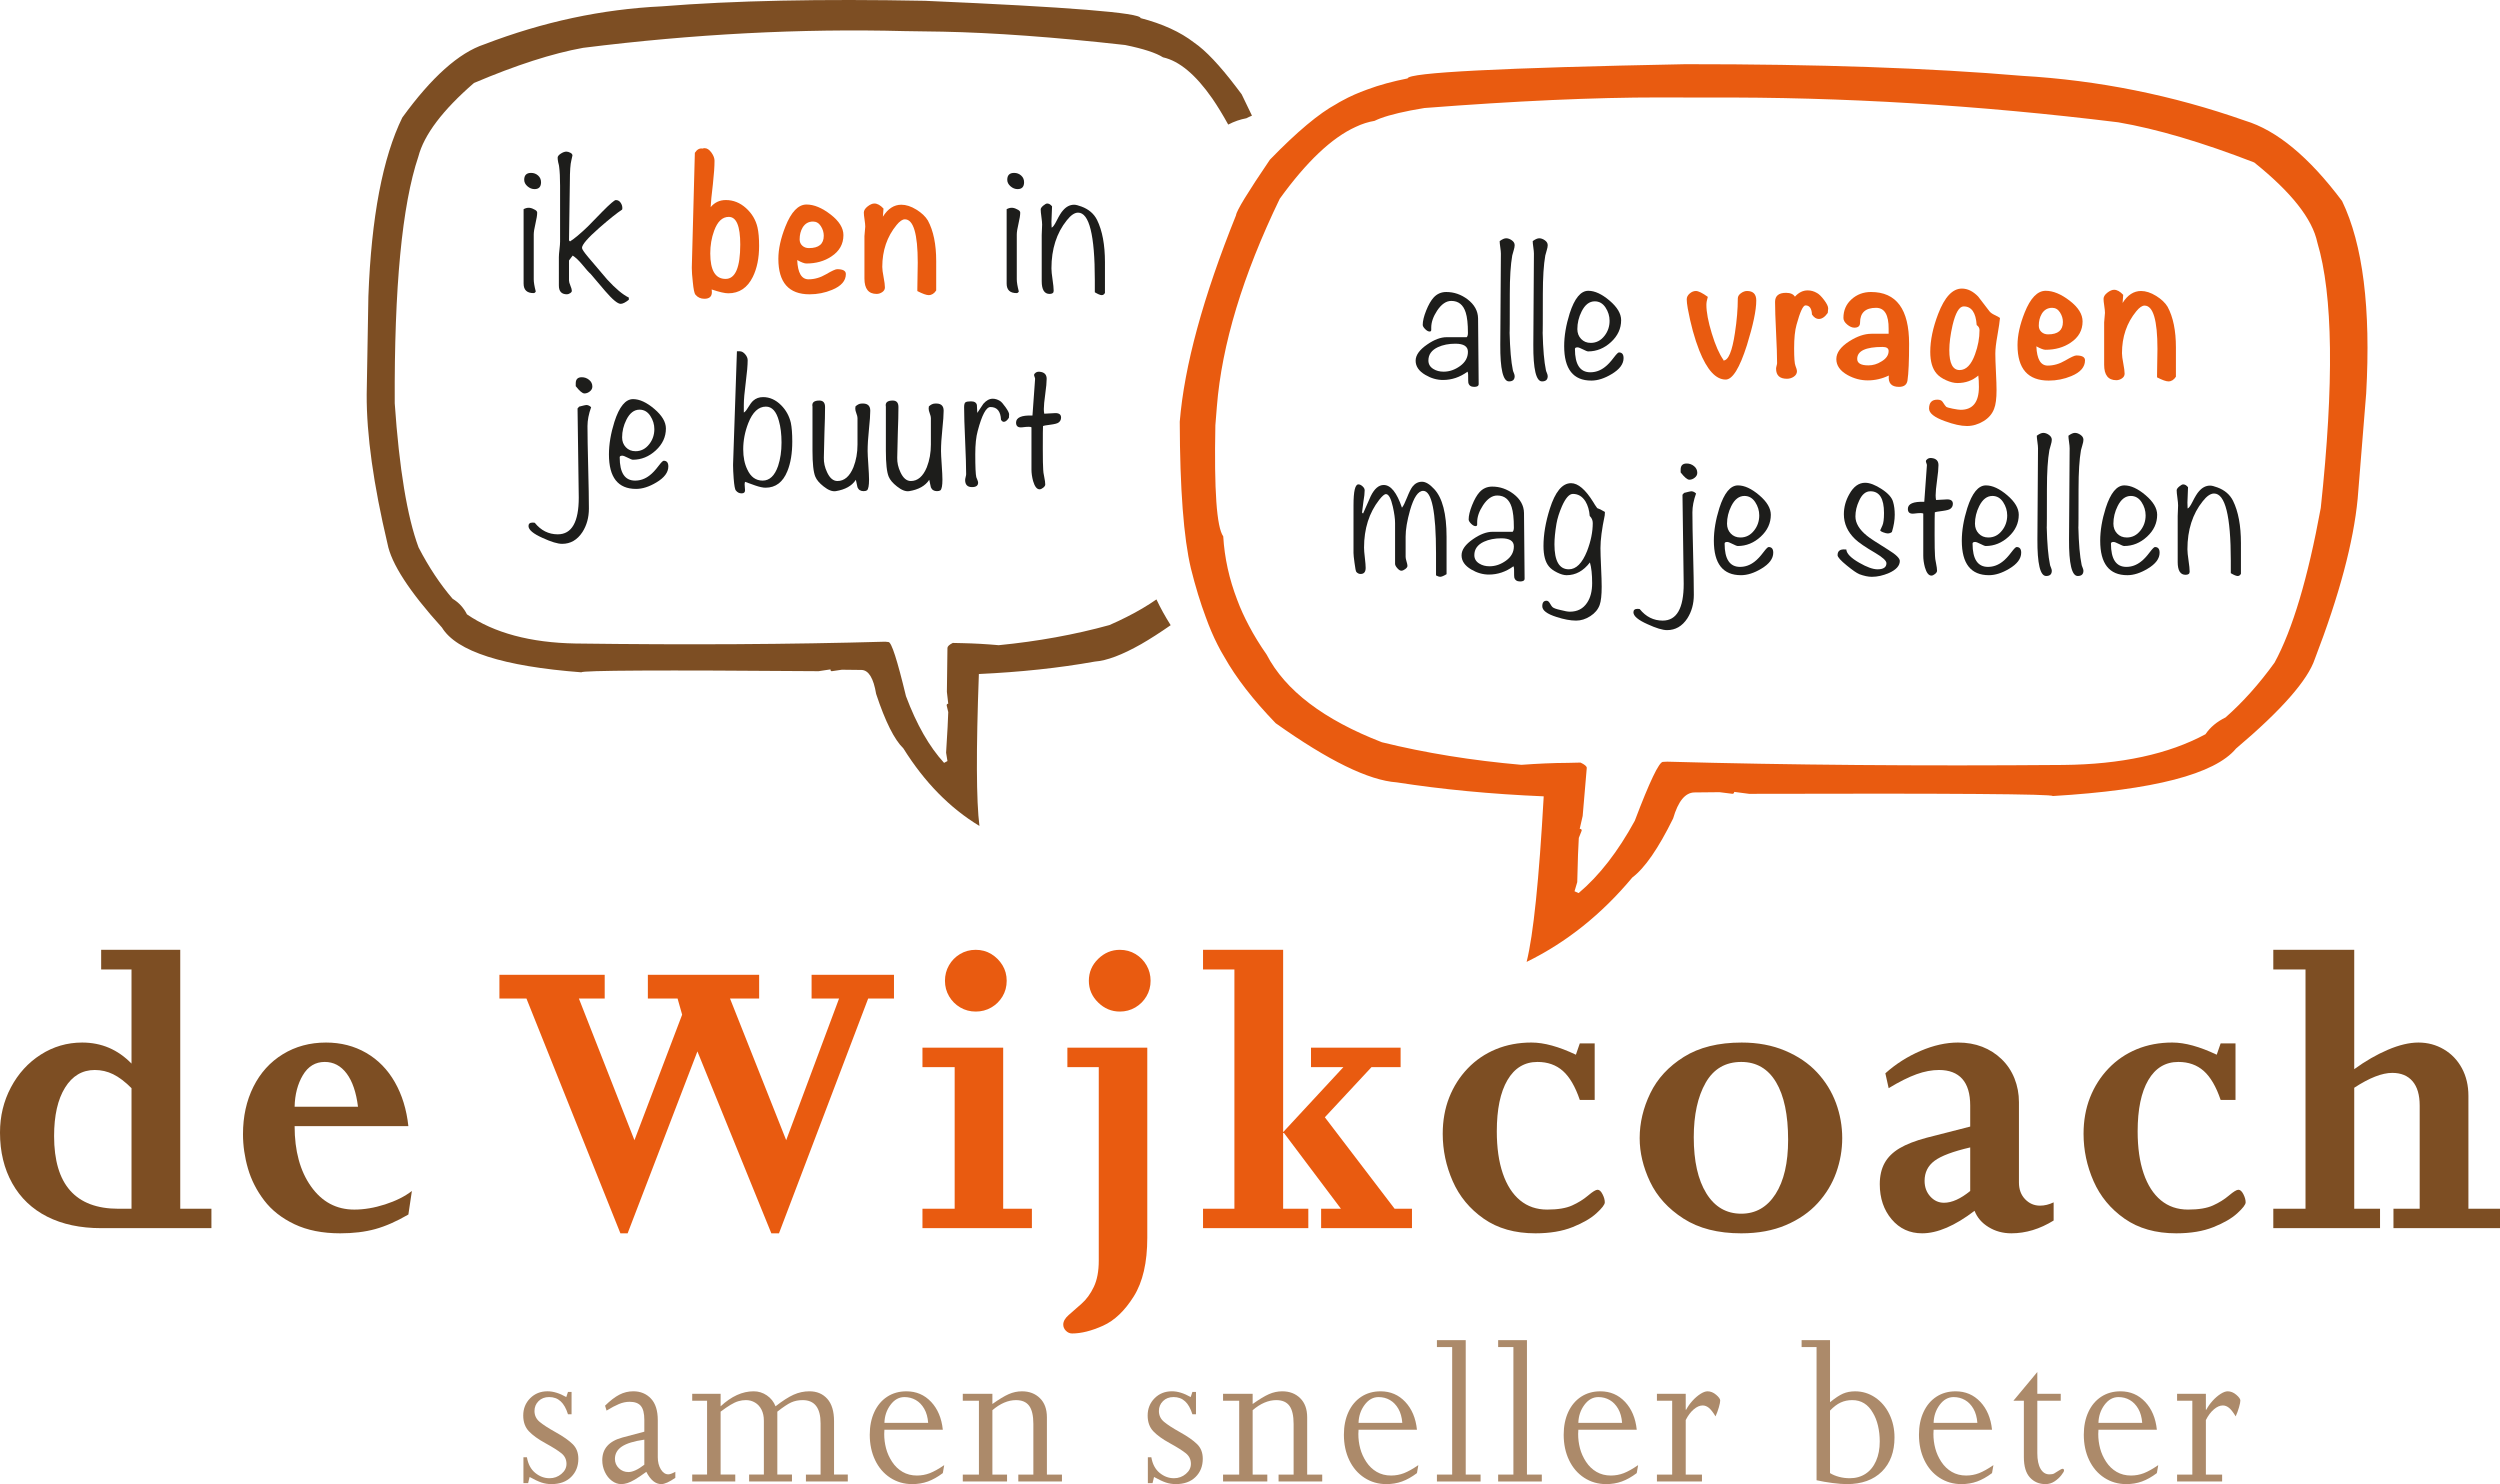 <?xml version="1.0" encoding="utf-8"?>
<!-- Generator: Adobe Illustrator 16.0.4, SVG Export Plug-In . SVG Version: 6.00 Build 0)  -->
<!DOCTYPE svg PUBLIC "-//W3C//DTD SVG 1.1//EN" "http://www.w3.org/Graphics/SVG/1.1/DTD/svg11.dtd">
<svg version="1.1" id="Layer_1" xmlns="http://www.w3.org/2000/svg" xmlns:xlink="http://www.w3.org/1999/xlink" x="0px" y="0px"
	 width="346px" height="205.401px" viewBox="0 0 346 205.401" enable-background="new 0 0 346 205.401" xml:space="preserve">
<path fill="#7D4E23" d="M29.261,169.977h-15.26c-2.877,0-5.362-0.529-7.458-1.586c-2.096-1.058-3.711-2.596-4.843-4.615
	c-1.133-2.02-1.7-4.363-1.7-7.029c0-2.269,0.504-4.354,1.514-6.258c1.01-1.905,2.386-3.416,4.129-4.53
	c1.743-1.113,3.653-1.671,5.729-1.671c2.667,0,4.945,0.972,6.83,2.914v-13.03h-4.201v-2.716h10.946v35.836h4.314V169.977z
	 M18.202,167.292v-16.69c-0.895-0.896-1.743-1.536-2.543-1.928c-0.799-0.392-1.647-0.587-2.543-0.587
	c-1.733,0-3.105,0.816-4.115,2.445c-1.01,1.627-1.514,3.861-1.514,6.701c0,6.705,2.971,10.059,8.916,10.059H18.202z"/>
<path fill="#7D4E23" d="M57.005,164.833l-0.486,3.257c-1.637,0.953-3.167,1.625-4.586,2.016s-3.034,0.586-4.843,0.586
	c-2.458,0-4.567-0.42-6.33-1.258c-1.762-0.838-3.163-1.938-4.2-3.301c-1.039-1.361-1.786-2.835-2.244-4.416
	c-0.457-1.58-0.686-3.162-0.686-4.742c0-2.457,0.481-4.647,1.444-6.572c0.962-1.926,2.319-3.426,4.072-4.5
	c1.753-1.076,3.743-1.615,5.972-1.615c2.058,0,3.909,0.475,5.558,1.428c1.648,0.953,2.973,2.305,3.972,4.059
	c1,1.754,1.624,3.781,1.871,6.086H40.775c0,3.43,0.756,6.211,2.272,8.345c1.514,2.134,3.509,3.201,5.987,3.201
	c1.352,0,2.771-0.238,4.257-0.716C54.776,166.213,56.015,165.596,57.005,164.833 M49.547,153.173c-0.248-2-0.772-3.532-1.572-4.601
	c-0.799-1.066-1.809-1.6-3.028-1.6c-1.295,0-2.305,0.609-3.029,1.828c-0.724,1.219-1.105,2.678-1.143,4.372H49.547z"/>
<polygon fill="#E95B10" points="123.727,138.2 120.154,138.2 107.81,170.692 106.753,170.692 96.522,145.516 86.864,170.692 
	85.863,170.692 72.861,138.2 69.119,138.2 69.119,134.916 83.691,134.916 83.691,138.2 80.119,138.2 87.807,157.803 94.408,140.43 
	93.778,138.2 89.664,138.2 89.664,134.916 105.066,134.916 105.066,138.2 101.036,138.2 108.809,157.803 116.125,138.2 
	112.324,138.2 112.324,134.916 123.727,134.916 "/>
<path fill="#E95B10" d="M142.814,169.977h-15.146v-2.686h4.458v-19.604h-4.458V145h11.172v22.291h3.974V169.977z M139.326,135.743
	c0,0.801-0.196,1.525-0.585,2.172c-0.391,0.648-0.911,1.157-1.557,1.528c-0.649,0.373-1.363,0.558-2.143,0.558
	c-0.782,0-1.496-0.19-2.144-0.57c-0.647-0.381-1.162-0.896-1.542-1.543c-0.382-0.648-0.572-1.362-0.572-2.145
	c0-0.781,0.185-1.496,0.556-2.143c0.371-0.648,0.882-1.167,1.529-1.559c0.648-0.39,1.372-0.586,2.173-0.586
	c0.799,0,1.518,0.196,2.157,0.586c0.638,0.392,1.152,0.905,1.543,1.545C139.13,134.224,139.326,134.943,139.326,135.743"/>
<path fill="#E95B10" d="M158.784,171.32c0,3.41-0.624,6.11-1.871,8.101c-1.248,1.99-2.668,3.346-4.258,4.059
	c-1.592,0.715-3.015,1.072-4.273,1.072c-0.324,0-0.609-0.125-0.857-0.371c-0.247-0.249-0.371-0.535-0.371-0.859
	c0-0.438,0.247-0.876,0.742-1.314c0.495-0.438,1.087-0.957,1.772-1.556c0.686-0.601,1.258-1.383,1.715-2.344
	c0.458-0.962,0.686-2.168,0.686-3.616v-26.803h-4.344V145h11.059V171.32z M159.241,135.743c0,0.782-0.189,1.496-0.571,2.145
	c-0.38,0.646-0.896,1.162-1.544,1.543c-0.648,0.38-1.362,0.57-2.143,0.57c-1.142,0-2.143-0.418-3-1.258
	c-0.857-0.837-1.286-1.839-1.286-3c0-1.181,0.429-2.189,1.286-3.029c0.857-0.838,1.858-1.258,3-1.258
	c0.801,0,1.525,0.196,2.173,0.586c0.647,0.392,1.156,0.91,1.528,1.559C159.056,134.247,159.241,134.961,159.241,135.743"/>
<polygon fill="#E95B10" points="195.417,169.977 182.843,169.977 182.843,167.292 185.587,167.292 177.7,156.804 177.586,156.804 
	177.586,167.292 181.071,167.292 181.071,169.977 166.499,169.977 166.499,167.292 170.842,167.292 170.842,134.171 
	166.499,134.171 166.499,131.456 177.586,131.456 177.586,156.69 185.928,147.688 181.442,147.688 181.442,145 193.844,145 
	193.844,147.688 189.817,147.688 183.358,154.631 193.016,167.292 195.417,167.292 "/>
<path fill="#7D4E23" d="M222.104,166.406c0,0.304-0.386,0.81-1.159,1.513c-0.77,0.705-1.87,1.344-3.299,1.914
	c-1.43,0.573-3.146,0.859-5.144,0.859c-2.84,0-5.226-0.677-7.157-2.029c-1.935-1.353-3.365-3.082-4.288-5.187
	s-1.384-4.291-1.384-6.558c0-1.828,0.299-3.506,0.899-5.031c0.601-1.523,1.453-2.861,2.557-4.014c1.104-1.152,2.404-2.039,3.9-2.658
	c1.495-0.618,3.141-0.928,4.93-0.928c1.733,0,3.781,0.562,6.145,1.685l0.541-1.57h2.059v7.829h-2.059
	c-0.629-1.848-1.409-3.186-2.342-4.014c-0.934-0.83-2.105-1.244-3.516-1.244c-1.791,0-3.178,0.839-4.158,2.515
	c-0.981,1.675-1.471,4.039-1.471,7.087c0,2.268,0.276,4.211,0.828,5.829c0.553,1.619,1.348,2.858,2.387,3.716
	s2.289,1.286,3.756,1.286c1.469,0,2.621-0.19,3.459-0.573c0.838-0.379,1.572-0.836,2.201-1.369c0.627-0.534,1.066-0.803,1.314-0.803
	s0.477,0.205,0.684,0.615C221.999,165.686,222.104,166.062,222.104,166.406"/>
<path fill="#7D4E23" d="M254.963,157.517c0,1.62-0.275,3.206-0.828,4.759c-0.552,1.552-1.404,2.961-2.557,4.229
	c-1.155,1.269-2.621,2.282-4.402,3.043c-1.782,0.763-3.842,1.145-6.186,1.145c-3.22,0-5.887-0.682-8-2.044
	c-2.117-1.361-3.654-3.058-4.619-5.086c-0.961-2.029-1.441-4.044-1.441-6.045c0-2.114,0.491-4.187,1.473-6.214
	c0.981-2.029,2.527-3.705,4.644-5.03c2.114-1.324,4.78-1.985,8-1.985c2.231,0,4.235,0.375,6.017,1.129
	c1.78,0.752,3.252,1.752,4.415,3c1.16,1.246,2.033,2.658,2.615,4.229C254.674,154.217,254.963,155.84,254.963,157.517
	 M247.476,157.746c0-3.448-0.557-6.106-1.671-7.973c-1.113-1.866-2.72-2.8-4.814-2.8c-2.191,0-3.834,0.962-4.932,2.886
	c-1.095,1.925-1.642,4.438-1.642,7.546c0,3.294,0.581,5.88,1.743,7.758c1.162,1.877,2.771,2.813,4.83,2.813
	c1.998,0,3.582-0.905,4.742-2.714C246.894,163.453,247.476,160.946,247.476,157.746"/>
<path fill="#7D4E23" d="M284.223,168.92c-1.906,1.18-3.858,1.771-5.857,1.771c-1.164,0-2.212-0.286-3.143-0.858
	c-0.936-0.571-1.584-1.323-1.944-2.256c-2.726,2.076-5.146,3.114-7.259,3.114c-1.715,0-3.119-0.646-4.217-1.942
	c-1.094-1.297-1.642-2.916-1.642-4.858c0-1.143,0.224-2.119,0.671-2.932c0.447-0.808,1.139-1.488,2.074-2.043
	c0.932-0.552,2.182-1.037,3.742-1.455l6.029-1.543v-2.916c0-1.638-0.368-2.865-1.102-3.687c-0.732-0.818-1.806-1.229-3.214-1.229
	c-0.99,0-2.028,0.196-3.112,0.586c-1.089,0.392-2.375,1.033-3.859,1.93l-0.457-2.057c1.447-1.296,3.072-2.328,4.871-3.102
	c1.8-0.77,3.529-1.156,5.188-1.156c1.217,0,2.333,0.195,3.344,0.585c1.008,0.392,1.903,0.962,2.686,1.714
	c0.781,0.754,1.375,1.644,1.785,2.674c0.408,1.027,0.615,2.123,0.615,3.283v11.118c0,0.953,0.285,1.724,0.856,2.313
	c0.571,0.592,1.259,0.888,2.06,0.888c0.627,0,1.256-0.154,1.885-0.457V168.92z M272.678,164.833v-6.03
	c-2.381,0.554-4.028,1.172-4.945,1.858c-0.914,0.685-1.37,1.608-1.37,2.771c0,0.858,0.261,1.576,0.787,2.158
	c0.522,0.58,1.155,0.871,1.899,0.871C270.135,166.461,271.344,165.918,272.678,164.833"/>
<path fill="#7D4E23" d="M310.797,166.406c0,0.304-0.386,0.81-1.158,1.513c-0.771,0.705-1.871,1.344-3.299,1.914
	c-1.431,0.573-3.146,0.859-5.145,0.859c-2.839,0-5.227-0.677-7.158-2.029c-1.934-1.353-3.361-3.082-4.287-5.187
	c-0.924-2.104-1.386-4.291-1.386-6.558c0-1.828,0.299-3.506,0.899-5.031c0.602-1.523,1.453-2.861,2.559-4.014
	c1.104-1.152,2.404-2.039,3.898-2.658c1.496-0.618,3.141-0.928,4.931-0.928c1.735,0,3.78,0.562,6.144,1.685l0.543-1.57h2.057v7.829
	h-2.057c-0.629-1.848-1.41-3.186-2.343-4.014c-0.935-0.83-2.106-1.244-3.514-1.244c-1.792,0-3.179,0.839-4.158,2.515
	c-0.979,1.675-1.472,4.039-1.472,7.087c0,2.268,0.275,4.211,0.828,5.829c0.554,1.619,1.348,2.858,2.387,3.716
	s2.29,1.286,3.758,1.286c1.467,0,2.618-0.19,3.457-0.573c0.838-0.379,1.572-0.836,2.199-1.369c0.631-0.534,1.068-0.803,1.316-0.803
	c0.246,0,0.475,0.205,0.687,0.615C310.692,165.686,310.797,166.062,310.797,166.406"/>
<path fill="#7D4E23" d="M346,169.977h-14.745v-2.686h3.629v-14.289c0-1.467-0.329-2.586-0.986-3.357s-1.595-1.158-2.813-1.158
	c-1.411,0-3.163,0.688-5.26,2.06v16.745h3.571v2.686h-14.772v-2.686h4.459v-33.12h-4.459v-2.716h11.201v16.518
	c1.545-1.124,3.098-2.02,4.658-2.686c1.563-0.668,2.973-1,4.23-1c1.275,0,2.447,0.312,3.514,0.941
	c1.068,0.631,1.9,1.502,2.501,2.616c0.599,1.113,0.9,2.386,0.9,3.815v15.631H346V169.977z"/>
<path fill="#7D4E23" d="M171.846,13.049c-0.266-0.344-0.518-0.688-0.768-1.017c-2.284-3.004-4.222-5.053-5.804-6.132
	c-1.922-1.486-4.394-2.612-7.413-3.394c0-0.736-9.95-1.534-29.848-2.395c-14.362-0.28-26.516-0.031-36.433,0.768
	C83.319,1.27,75.137,3.022,67.034,6.134c-3.535,1.174-7.305,4.553-11.357,10.138c-2.707,5.537-4.286,13.781-4.693,24.748
	L50.75,54.583c-0.03,5.584,0.94,12.467,2.878,20.665c0.517,2.737,3.02,6.616,7.541,11.607c2.018,3.3,8.448,5.366,19.304,6.194
	c0-0.265,10.935-0.328,32.82-0.156l1.643-0.25c0,0.172,0.062,0.25,0.188,0.25l1.391-0.203l2.723,0.031
	c0.985,0.032,1.657,1.142,2.018,3.317c1.266,3.832,2.534,6.351,3.77,7.539c2.925,4.679,6.429,8.261,10.527,10.732
	c-0.437-3.426-0.469-10.434-0.078-21.025c5.726-0.266,11.076-0.829,16.05-1.721c1.674-0.124,3.803-0.938,6.398-2.408
	c1.253-0.72,2.614-1.596,4.098-2.628c-0.749-1.19-1.406-2.363-1.969-3.568c-1.238,0.861-2.613,1.674-4.115,2.425
	c-0.767,0.392-1.564,0.767-2.394,1.126c-4.818,1.33-9.918,2.254-15.315,2.785c-1.735-0.156-3.394-0.25-5.005-0.282l-1.361-0.031
	c-0.47,0.234-0.704,0.454-0.736,0.673l-0.078,6.101l0.188,1.642c-0.156,0-0.218,0.079-0.218,0.235l0.218,0.923
	c-0.015,0.923-0.125,2.8-0.298,5.616l0.188,1.159l-0.469,0.25c-2.049-2.237-3.801-5.304-5.272-9.23
	c-1.204-4.99-2.001-7.493-2.424-7.493l-0.454-0.047c-13.157,0.375-27.439,0.454-42.847,0.251c-6.242-0.11-11.264-1.455-15.034-4.036
	c-0.454-0.908-1.11-1.627-1.986-2.159c-1.706-1.986-3.286-4.349-4.71-7.102c-1.579-4.256-2.675-10.904-3.299-19.945
	c-0.078-16.066,1.015-27.455,3.269-34.15c0.797-3.035,3.364-6.43,7.696-10.184c5.819-2.472,10.857-4.099,15.112-4.866
	c15.252-1.908,30.082-2.691,44.474-2.315l5.241,0.078c7.07,0.142,15.502,0.751,25.296,1.847c2.534,0.516,4.284,1.095,5.24,1.704
	c2.253,0.501,4.52,2.394,6.821,5.695c0.719,1.048,1.455,2.253,2.205,3.613c0.844-0.437,1.673-0.719,2.517-0.876
	c0.221-0.125,0.487-0.234,0.769-0.359C172.878,15.161,172.392,14.159,171.846,13.049"/>
<path fill="#E95B10" d="M327.479,54.462c0.658-11.768-0.447-20.653-3.338-26.641c-4.56-6.08-9.027-9.789-13.427-11.119
	c-10.038-3.531-20.319-5.597-30.858-6.206c-12.623-1.08-28.154-1.624-46.594-1.612c-25.56,0.499-38.369,1.158-38.449,1.968
	c-2.031,0.404-3.898,0.904-5.576,1.532c-1.252,0.449-2.416,0.96-3.459,1.538c-0.299,0.151-0.582,0.318-0.849,0.486
	c-2.366,1.276-5.44,3.838-9.174,7.692c-3.061,4.509-4.63,7.069-4.691,7.695c-4.56,11.336-7.157,20.858-7.788,28.573
	c0.027,9.285,0.537,16.051,1.544,20.3c0.631,2.523,1.318,4.78,2.062,6.756c0.504,1.396,1.039,2.65,1.616,3.78
	c0.301,0.61,0.621,1.176,0.945,1.709c1.611,2.869,3.97,5.928,7.11,9.176c7.285,5.179,12.87,7.912,16.754,8.19
	c6.258,0.97,13.049,1.63,20.342,1.933c-0.644,11.536-1.432,19.175-2.365,22.915c5.507-2.699,10.384-6.589,14.63-11.684
	c1.725-1.299,3.608-4.023,5.647-8.17c0.692-2.383,1.67-3.572,2.94-3.6l3.479-0.035l1.776,0.223c0.157,0,0.243-0.078,0.263-0.264
	l2.068,0.271c28.038-0.079,42.034,0.026,42.006,0.304c13.965-0.83,22.434-3.027,25.375-6.572c6.314-5.336,9.943-9.483,10.913-12.418
	c3.378-8.781,5.347-16.175,5.921-22.155L327.479,54.462z M321.194,70.298c-1.779,9.713-3.912,16.853-6.392,21.404
	c-2.11,2.93-4.388,5.479-6.794,7.597c-1.184,0.579-2.107,1.341-2.77,2.32c-5.113,2.756-11.674,4.173-19.68,4.251
	c-19.736,0.157-38.019,0.011-54.812-0.454l-0.599,0.028c-0.531-0.001-1.836,2.722-3.894,8.155
	c-2.315,4.242-4.901,7.588-7.771,10.004l-0.568-0.25l0.377-1.271c0.066-3.057,0.146-5.104,0.216-6.113l0.397-1.007
	c0.016-0.172-0.086-0.249-0.272-0.249l0.41-1.783l0.567-6.656c-0.01-0.232-0.301-0.467-0.866-0.733l-1.741,0.041
	c-2.068,0.008-4.221,0.108-6.441,0.271c-6.845-0.601-13.287-1.638-19.305-3.125c-8.05-3.122-13.365-7.159-15.96-12.139
	c-0.918-1.317-1.744-2.65-2.442-3.983c-0.633-1.192-1.176-2.368-1.622-3.574c-1.109-2.884-1.761-5.814-1.936-8.801
	c-0.911-1.26-1.269-6.378-1.089-15.373l0.208-2.595c0.682-8.538,3.567-18.128,8.704-28.759c3.701-5.122,7.21-8.446,10.509-9.941
	c0.888-0.423,1.744-0.691,2.604-0.834c0.233-0.121,0.511-0.226,0.803-0.346c1.367-0.509,3.39-0.992,6.1-1.432
	c12.652-0.98,23.52-1.472,32.58-1.464l6.725,0.017c18.494-0.1,37.396,1.046,56.723,3.425c5.349,0.917,11.622,2.77,18.818,5.556
	c5.135,4.115,8.053,7.809,8.74,11.085C322.891,40.804,323.046,53.051,321.194,70.298"/>
<g>
	<path fill="#AC8A6A" d="M80.044,201.889c0,1.025-0.333,1.867-1,2.525c-0.667,0.658-1.575,0.986-2.724,0.986
		c-0.479,0-0.936-0.072-1.373-0.217c-0.437-0.146-0.986-0.402-1.648-0.77l-0.207,0.856h-0.648v-3.585h0.483
		c0.156,0.938,0.536,1.657,1.138,2.155c0.602,0.499,1.267,0.747,1.993,0.747c0.625,0,1.172-0.197,1.642-0.595
		c0.469-0.396,0.703-0.86,0.703-1.394c0-0.6-0.234-1.088-0.703-1.465c-0.469-0.378-1.207-0.842-2.214-1.395
		c-1.007-0.551-1.77-1.103-2.29-1.654c-0.52-0.551-0.779-1.277-0.779-2.177c0-0.948,0.319-1.743,0.958-2.388
		c0.639-0.643,1.441-0.965,2.407-0.965c0.791,0,1.655,0.267,2.593,0.799l0.234-0.711h0.497v3.091h-0.497
		c-0.248-0.804-0.586-1.4-1.014-1.792c-0.428-0.393-0.959-0.588-1.593-0.588c-0.598,0-1.085,0.186-1.462,0.559
		s-0.565,0.83-0.565,1.371c0,0.6,0.234,1.099,0.704,1.495c0.469,0.397,1.216,0.88,2.241,1.451s1.803,1.115,2.332,1.633
		S80.044,201.057,80.044,201.889z"/>
</g>
<g>
	<path fill="#AC8A6A" d="M93.465,204.531c-0.837,0.581-1.485,0.87-1.945,0.87c-0.8,0-1.49-0.565-2.069-1.697
		c-0.653,0.475-1.18,0.83-1.58,1.066c-0.4,0.237-0.752,0.401-1.055,0.494c-0.304,0.092-0.584,0.137-0.841,0.137
		c-0.451,0-0.881-0.152-1.29-0.457s-0.733-0.713-0.972-1.227c-0.239-0.512-0.359-1.054-0.359-1.625c0-1.596,0.938-2.646,2.814-3.148
		l3.007-0.799v-1.641c0-0.89-0.159-1.528-0.476-1.915c-0.317-0.388-0.839-0.581-1.565-0.581c-0.488,0-0.979,0.104-1.476,0.312
		s-1.067,0.51-1.71,0.907l-0.207-0.683c0.708-0.696,1.366-1.201,1.973-1.516s1.25-0.473,1.931-0.473
		c0.993,0,1.807,0.334,2.441,1.002c0.635,0.668,0.952,1.669,0.952,3.004v5.123c0,0.648,0.14,1.205,0.42,1.669
		c0.281,0.464,0.628,0.696,1.042,0.696c0.211,0,0.533-0.115,0.966-0.348V204.531z M89.175,202.716v-3.468
		c-1.426,0.203-2.46,0.52-3.104,0.95c-0.644,0.431-0.965,1.003-0.965,1.72c0,0.503,0.182,0.932,0.545,1.284
		c0.363,0.354,0.802,0.53,1.317,0.53C87.565,203.733,88.301,203.394,89.175,202.716z"/>
	<path fill="#AC8A6A" d="M117.334,205.039h-5.794v-0.958h2.028v-7.097c0-2.138-0.828-3.208-2.483-3.208
		c-0.588,0-1.117,0.107-1.586,0.32c-0.469,0.213-1.108,0.639-1.917,1.277v8.707h2.028v0.958h-5.932v-0.958h2.042v-7.459
		c0-0.581-0.108-1.086-0.324-1.518c-0.216-0.43-0.515-0.759-0.897-0.986c-0.381-0.228-0.802-0.342-1.262-0.342
		c-0.35,0-0.692,0.049-1.027,0.146c-0.336,0.097-0.704,0.267-1.104,0.509c-0.4,0.241-0.858,0.556-1.373,0.943v8.707h2.028v0.958
		h-5.959v-0.958h2.056v-10.217h-2.056v-0.958h3.932v1.728c1.49-1.385,3.012-2.076,4.566-2.076c0.671,0,1.283,0.189,1.834,0.566
		s0.952,0.881,1.2,1.51c0.965-0.756,1.798-1.289,2.497-1.604s1.43-0.473,2.193-0.473c1.03,0,1.855,0.349,2.476,1.045
		c0.621,0.697,0.931,1.728,0.931,3.092v7.387h1.904V205.039z"/>
	<path fill="#AC8A6A" d="M130.679,202.774l-0.193,1.104c-0.708,0.532-1.398,0.92-2.069,1.161c-0.671,0.241-1.394,0.362-2.166,0.362
		c-1.122,0-2.133-0.292-3.035-0.877c-0.901-0.586-1.6-1.398-2.097-2.439c-0.497-1.039-0.745-2.213-0.745-3.519
		c0-1.19,0.211-2.239,0.634-3.149c0.423-0.909,1.016-1.613,1.779-2.111s1.651-0.748,2.663-0.748c1.361,0,2.499,0.486,3.414,1.459
		s1.455,2.257,1.621,3.854h-8.083c-0.019,0.252-0.027,0.449-0.027,0.595c0,0.677,0.085,1.34,0.255,1.988
		c0.17,0.647,0.448,1.268,0.834,1.857c0.386,0.591,0.869,1.055,1.448,1.394c0.58,0.338,1.242,0.508,1.986,0.508
		c0.625,0,1.221-0.109,1.787-0.326C129.251,203.667,129.916,203.297,130.679,202.774z M128.458,196.926
		c-0.055-0.765-0.237-1.416-0.544-1.953c-0.309-0.536-0.699-0.939-1.173-1.211s-0.996-0.406-1.565-0.406
		c-0.754,0-1.398,0.357-1.931,1.074c-0.534,0.715-0.814,1.547-0.842,2.496H128.458z"/>
	<path fill="#AC8A6A" d="M146.976,205.039h-6.042v-0.958h2.083v-7.01c0-1.142-0.193-1.977-0.579-2.504s-0.993-0.791-1.821-0.791
		c-1.095,0-2.185,0.465-3.27,1.395v8.91h2.028v0.958h-6.125v-0.958h2.234v-10.217h-2.234v-0.958h4.097v1.407
		c0.911-0.647,1.662-1.103,2.255-1.363c0.593-0.262,1.207-0.393,1.842-0.393c1.011,0,1.839,0.317,2.483,0.951
		c0.644,0.633,0.965,1.516,0.965,2.648v7.924h2.083V205.039z"/>
	<path fill="#AC8A6A" d="M166.464,201.889c0,1.025-0.333,1.867-1,2.525c-0.667,0.658-1.575,0.986-2.724,0.986
		c-0.479,0-0.936-0.072-1.373-0.217c-0.437-0.146-0.986-0.402-1.648-0.77l-0.207,0.856h-0.648v-3.585h0.483
		c0.156,0.938,0.536,1.657,1.138,2.155c0.602,0.499,1.267,0.747,1.993,0.747c0.625,0,1.172-0.197,1.642-0.595
		c0.469-0.396,0.703-0.86,0.703-1.394c0-0.6-0.234-1.088-0.703-1.465c-0.469-0.378-1.207-0.842-2.214-1.395
		c-1.007-0.551-1.77-1.103-2.29-1.654c-0.52-0.551-0.779-1.277-0.779-2.177c0-0.948,0.319-1.743,0.958-2.388
		c0.639-0.643,1.441-0.965,2.407-0.965c0.791,0,1.655,0.267,2.593,0.799l0.234-0.711h0.497v3.091h-0.497
		c-0.248-0.804-0.586-1.4-1.014-1.792c-0.428-0.393-0.959-0.588-1.593-0.588c-0.598,0-1.085,0.186-1.462,0.559
		s-0.565,0.83-0.565,1.371c0,0.6,0.234,1.099,0.704,1.495c0.469,0.397,1.216,0.88,2.241,1.451s1.803,1.115,2.332,1.633
		S166.464,201.057,166.464,201.889z"/>
	<path fill="#AC8A6A" d="M182.995,205.039h-6.041v-0.958h2.082v-7.01c0-1.142-0.192-1.977-0.578-2.504
		c-0.387-0.527-0.994-0.791-1.821-0.791c-1.095,0-2.185,0.465-3.27,1.395v8.91h2.028v0.958h-6.125v-0.958h2.234v-10.217h-2.234
		v-0.958h4.097v1.407c0.911-0.647,1.662-1.103,2.255-1.363c0.594-0.262,1.207-0.393,1.842-0.393c1.012,0,1.84,0.317,2.483,0.951
		c0.644,0.633,0.966,1.516,0.966,2.648v7.924h2.082V205.039z"/>
	<path fill="#AC8A6A" d="M196.298,202.774l-0.193,1.104c-0.708,0.532-1.397,0.92-2.069,1.161c-0.671,0.241-1.393,0.362-2.166,0.362
		c-1.121,0-2.133-0.292-3.034-0.877c-0.901-0.586-1.601-1.398-2.097-2.439c-0.496-1.039-0.744-2.213-0.744-3.519
		c0-1.19,0.211-2.239,0.634-3.149c0.423-0.909,1.017-1.613,1.779-2.111s1.651-0.748,2.663-0.748c1.36,0,2.498,0.486,3.414,1.459
		c0.914,0.973,1.455,2.257,1.62,3.854h-8.083c-0.02,0.252-0.027,0.449-0.027,0.595c0,0.677,0.084,1.34,0.255,1.988
		c0.17,0.647,0.448,1.268,0.835,1.857c0.386,0.591,0.869,1.055,1.447,1.394c0.58,0.338,1.242,0.508,1.986,0.508
		c0.626,0,1.221-0.109,1.787-0.326C194.871,203.667,195.535,203.297,196.298,202.774z M194.077,196.926
		c-0.055-0.765-0.236-1.416-0.544-1.953c-0.309-0.536-0.699-0.939-1.173-1.211s-0.996-0.406-1.565-0.406
		c-0.755,0-1.397,0.357-1.931,1.074c-0.534,0.715-0.814,1.547-0.842,2.496H194.077z"/>
	<path fill="#AC8A6A" d="M204.912,205.039h-6.042v-0.958h2.11v-17.647h-2.11v-0.958h3.986v18.605h2.056V205.039z"/>
	<path fill="#AC8A6A" d="M213.387,205.039h-6.043v-0.958h2.111v-17.647h-2.111v-0.958h3.986v18.605h2.057V205.039z"/>
	<path fill="#AC8A6A" d="M226.717,202.774l-0.193,1.104c-0.707,0.532-1.397,0.92-2.068,1.161c-0.672,0.241-1.394,0.362-2.166,0.362
		c-1.122,0-2.133-0.292-3.035-0.877c-0.9-0.586-1.6-1.398-2.096-2.439c-0.497-1.039-0.745-2.213-0.745-3.519
		c0-1.19,0.212-2.239,0.634-3.149c0.424-0.909,1.017-1.613,1.779-2.111c0.764-0.498,1.651-0.748,2.663-0.748
		c1.36,0,2.499,0.486,3.414,1.459s1.455,2.257,1.62,3.854h-8.083c-0.019,0.252-0.027,0.449-0.027,0.595
		c0,0.677,0.085,1.34,0.255,1.988c0.17,0.647,0.449,1.268,0.835,1.857c0.386,0.591,0.869,1.055,1.448,1.394
		c0.58,0.338,1.242,0.508,1.986,0.508c0.625,0,1.221-0.109,1.787-0.326C225.29,203.667,225.954,203.297,226.717,202.774z
		 M224.497,196.926c-0.055-0.765-0.236-1.416-0.545-1.953c-0.309-0.536-0.699-0.939-1.172-1.211
		c-0.475-0.271-0.996-0.406-1.566-0.406c-0.754,0-1.397,0.357-1.931,1.074c-0.534,0.715-0.813,1.547-0.842,2.496H224.497z"/>
	<path fill="#AC8A6A" d="M238.076,193.834c0,0.193-0.064,0.514-0.192,0.958c-0.129,0.444-0.281,0.856-0.455,1.233
		c-0.341-0.561-0.646-0.953-0.918-1.176s-0.559-0.334-0.862-0.334c-0.405,0-0.818,0.182-1.241,0.545
		c-0.424,0.363-0.791,0.854-1.104,1.473v7.547h2.248v0.958h-6.234v-0.958h2.11v-10.217h-2.11v-0.958h3.986v2.206h0.055
		c0.23-0.436,0.52-0.847,0.869-1.234c0.35-0.387,0.715-0.703,1.097-0.95s0.716-0.37,1.001-0.37c0.413,0,0.809,0.16,1.186,0.479
		C237.887,193.356,238.076,193.622,238.076,193.834z"/>
	<path fill="#AC8A6A" d="M262.199,198.944c0,0.996-0.147,1.889-0.441,2.677c-0.294,0.789-0.731,1.472-1.31,2.046
		c-0.58,0.576-1.277,1.01-2.09,1.299c-0.814,0.291-1.728,0.436-2.738,0.436c-0.543,0-1.207-0.051-1.994-0.152
		c-0.786-0.102-1.523-0.229-2.214-0.385v-18.431h-2.069v-0.958h3.932v8.592c0.708-0.58,1.309-0.977,1.801-1.19
		c0.491-0.212,1.05-0.319,1.676-0.319c1.002,0,1.922,0.281,2.759,0.842c0.837,0.562,1.494,1.33,1.972,2.308
		C261.959,196.684,262.199,197.762,262.199,198.944z M260.157,199.509c0-0.765-0.08-1.49-0.24-2.177
		c-0.162-0.688-0.398-1.287-0.711-1.8c-0.662-1.171-1.613-1.757-2.855-1.757c-0.579,0-1.113,0.111-1.6,0.334
		c-0.488,0.223-0.98,0.596-1.477,1.118v8.649c0.359,0.223,0.777,0.396,1.256,0.522c0.478,0.126,0.97,0.188,1.476,0.188
		c0.837,0,1.567-0.205,2.193-0.617c0.625-0.41,1.108-1.003,1.448-1.777C259.987,201.42,260.157,200.525,260.157,199.509z"/>
	<path fill="#AC8A6A" d="M275.889,202.774l-0.193,1.104c-0.709,0.532-1.398,0.92-2.069,1.161s-1.394,0.362-2.166,0.362
		c-1.122,0-2.134-0.292-3.034-0.877c-0.902-0.586-1.601-1.398-2.098-2.439c-0.496-1.039-0.744-2.213-0.744-3.519
		c0-1.19,0.211-2.239,0.635-3.149c0.422-0.909,1.016-1.613,1.779-2.111c0.763-0.498,1.65-0.748,2.662-0.748
		c1.361,0,2.499,0.486,3.414,1.459s1.455,2.257,1.621,3.854h-8.084c-0.019,0.252-0.027,0.449-0.027,0.595
		c0,0.677,0.085,1.34,0.256,1.988c0.17,0.647,0.447,1.268,0.834,1.857c0.387,0.591,0.869,1.055,1.448,1.394
		c0.579,0.338,1.241,0.508,1.986,0.508c0.626,0,1.221-0.109,1.786-0.326C274.461,203.667,275.125,203.297,275.889,202.774z
		 M273.667,196.926c-0.056-0.765-0.237-1.416-0.544-1.953c-0.309-0.536-0.699-0.939-1.174-1.211
		c-0.473-0.271-0.995-0.406-1.564-0.406c-0.755,0-1.398,0.357-1.932,1.074c-0.533,0.715-0.814,1.547-0.842,2.496H273.667z"/>
	<path fill="#AC8A6A" d="M285.661,203.53c0,0.105-0.127,0.321-0.379,0.646c-0.254,0.324-0.568,0.609-0.945,0.856
		c-0.377,0.246-0.791,0.369-1.242,0.369c-0.873,0-1.591-0.305-2.151-0.914c-0.562-0.609-0.841-1.553-0.841-2.83v-7.793h-1.449
		l3.311-3.977v3.019h3.242v0.958h-3.242v7.256c0,0.93,0.149,1.65,0.449,2.163c0.298,0.513,0.705,0.769,1.221,0.769
		c0.284,0,0.5-0.038,0.648-0.115c0.146-0.078,0.354-0.206,0.62-0.385c0.267-0.18,0.455-0.269,0.565-0.269
		c0.064,0,0.113,0.021,0.145,0.065C285.645,203.391,285.661,203.452,285.661,203.53z"/>
	<path fill="#AC8A6A" d="M298.702,202.774l-0.193,1.104c-0.708,0.532-1.398,0.92-2.068,1.161c-0.672,0.241-1.395,0.362-2.166,0.362
		c-1.123,0-2.134-0.292-3.035-0.877c-0.901-0.586-1.6-1.398-2.097-2.439c-0.497-1.039-0.745-2.213-0.745-3.519
		c0-1.19,0.212-2.239,0.635-3.149c0.423-0.909,1.016-1.613,1.779-2.111s1.65-0.748,2.662-0.748c1.361,0,2.5,0.486,3.414,1.459
		c0.916,0.973,1.455,2.257,1.621,3.854h-8.084c-0.018,0.252-0.027,0.449-0.027,0.595c0,0.677,0.086,1.34,0.256,1.988
		c0.17,0.647,0.448,1.268,0.834,1.857c0.387,0.591,0.869,1.055,1.449,1.394c0.579,0.338,1.241,0.508,1.986,0.508
		c0.625,0,1.221-0.109,1.786-0.326C297.274,203.667,297.938,203.297,298.702,202.774z M296.481,196.926
		c-0.056-0.765-0.237-1.416-0.545-1.953c-0.309-0.536-0.699-0.939-1.173-1.211s-0.995-0.406-1.565-0.406
		c-0.754,0-1.398,0.357-1.932,1.074c-0.533,0.715-0.813,1.547-0.842,2.496H296.481z"/>
</g>
<g>
	<path fill="#AC8A6A" d="M310.066,193.834c0,0.193-0.064,0.514-0.192,0.958c-0.129,0.444-0.281,0.856-0.455,1.233
		c-0.341-0.561-0.646-0.953-0.918-1.176s-0.559-0.334-0.862-0.334c-0.405,0-0.818,0.182-1.241,0.545
		c-0.424,0.363-0.791,0.854-1.104,1.473v7.547h2.248v0.958h-6.234v-0.958h2.11v-10.217h-2.11v-0.958h3.986v2.206h0.055
		c0.23-0.436,0.52-0.847,0.869-1.234c0.35-0.387,0.715-0.703,1.097-0.95s0.716-0.37,1.001-0.37c0.413,0,0.809,0.16,1.186,0.479
		C309.877,193.356,310.066,193.622,310.066,193.834z"/>
</g>
<g>
	<path fill="#1D1D1B" d="M74.346,29.428c0,0.336-0.08,0.841-0.238,1.515c-0.159,0.673-0.239,1.179-0.239,1.515v6.2
		c0,0.412,0.094,0.973,0.281,1.683c-0.075,0.149-0.178,0.225-0.309,0.225c-0.917,0-1.375-0.439-1.375-1.319V28.951
		c0.243-0.131,0.477-0.196,0.701-0.196s0.458,0.065,0.701,0.196C74.187,29.082,74.346,29.241,74.346,29.428z M74.879,25.219
		c0,0.636-0.299,0.954-0.898,0.954c-0.355,0-0.683-0.131-0.982-0.393c-0.299-0.261-0.449-0.561-0.449-0.897
		c0-0.636,0.318-0.954,0.954-0.954c0.374,0,0.696,0.122,0.968,0.365C74.743,24.537,74.879,24.846,74.879,25.219z"/>
	<path fill="#1D1D1B" d="M87.026,41.491c-0.469,0.374-0.845,0.561-1.126,0.561c-0.413,0-1.125-0.589-2.139-1.768
		c-1.276-1.515-1.952-2.31-2.027-2.385c-0.226-0.187-0.62-0.626-1.182-1.318c-0.488-0.58-0.92-0.982-1.295-1.207l-0.507,0.673v2.777
		c0,0.168,0.065,0.407,0.196,0.716s0.196,0.547,0.196,0.715c0,0.112-0.08,0.219-0.238,0.322c-0.159,0.103-0.304,0.154-0.435,0.154
		c-0.748,0-1.122-0.402-1.122-1.206V35.6c0-0.243,0.028-0.603,0.084-1.08c0.056-0.477,0.084-0.837,0.084-1.08v-7.743
		c0-1.104-0.043-1.973-0.129-2.609c0-0.093-0.043-0.299-0.13-0.617c-0.052-0.262-0.078-0.477-0.078-0.646
		c0-0.187,0.145-0.374,0.435-0.561c0.29-0.187,0.547-0.28,0.771-0.28c0.168,0,0.351,0.051,0.547,0.154
		c0.197,0.103,0.295,0.229,0.295,0.378c0,0.019-0.05,0.243-0.149,0.673c-0.139,0.505-0.208,1.487-0.208,2.946l-0.119,8.136
		l0.141,0.14c0.601-0.374,1.427-1.066,2.479-2.076c0.657-0.673,1.314-1.347,1.971-2.02c1.07-1.084,1.699-1.627,1.887-1.627
		c0.281,0,0.507,0.126,0.676,0.379s0.244,0.519,0.226,0.8l-0.028,0.14c-0.714,0.468-1.767,1.309-3.158,2.525
		c-1.598,1.403-2.396,2.329-2.396,2.777c0,0.168,0.281,0.589,0.845,1.263c0.883,1.029,1.756,2.058,2.621,3.086
		c1.184,1.291,2.188,2.132,3.015,2.525V41.491z"/>
</g>
<g>
	<path fill="#E95B10" d="M105.06,34.029c0,1.683-0.29,3.114-0.87,4.292c-0.748,1.515-1.879,2.272-3.395,2.272
		c-0.486,0-1.253-0.178-2.3-0.533c0.019,0.131,0.028,0.252,0.028,0.364c0,0.617-0.346,0.926-1.038,0.926
		c-0.505,0-0.917-0.187-1.234-0.561c-0.15-0.168-0.271-0.748-0.365-1.739c-0.094-0.823-0.14-1.468-0.14-1.936v-0.112l0.421-15.851
		c0.299-0.467,0.654-0.664,1.066-0.589c0.094-0.038,0.187-0.056,0.281-0.056c0.336,0,0.649,0.201,0.94,0.603
		c0.29,0.402,0.435,0.781,0.435,1.136c0,0.804-0.075,1.88-0.224,3.226c-0.188,1.553-0.291,2.619-0.309,3.198
		c0.542-0.654,1.243-0.982,2.104-0.982c1.028,0,1.954,0.37,2.777,1.108c0.823,0.739,1.356,1.632,1.599,2.679
		C104.985,32.112,105.06,32.962,105.06,34.029z M102.451,33.832c0-2.543-0.529-3.815-1.588-3.815c-0.892,0-1.57,0.646-2.034,1.936
		c-0.353,0.973-0.529,2.011-0.529,3.114c0,2.357,0.706,3.535,2.118,3.535C101.772,38.602,102.451,37.012,102.451,33.832z"/>
	<path fill="#E95B10" d="M117.067,37.928c0,0.936-0.636,1.665-1.908,2.188c-0.992,0.412-2.029,0.617-3.114,0.617
		c-2.88,0-4.32-1.636-4.32-4.909c0-1.347,0.327-2.843,0.982-4.489c0.804-2.02,1.777-3.03,2.918-3.03
		c1.028,0,2.136,0.458,3.324,1.375c1.188,0.917,1.782,1.871,1.782,2.861c0,1.234-0.552,2.216-1.655,2.946
		c-0.973,0.655-2.132,0.982-3.479,0.982c-0.262,0-0.683-0.159-1.262-0.477c0.074,1.777,0.598,2.666,1.571,2.666
		c0.823,0,1.632-0.234,2.427-0.702c0.795-0.467,1.305-0.701,1.529-0.701C116.665,37.255,117.067,37.479,117.067,37.928z
		 M114.009,32.626c0-0.467-0.136-0.912-0.407-1.333c-0.271-0.421-0.631-0.631-1.08-0.631c-0.617,0-1.094,0.271-1.431,0.813
		c-0.281,0.468-0.421,1.02-0.421,1.655c0,0.355,0.122,0.645,0.365,0.87c0.243,0.225,0.551,0.337,0.926,0.337
		C113.326,34.337,114.009,33.767,114.009,32.626z"/>
</g>
<g>
	<path fill="#E95B10" d="M129.569,40.201c-0.281,0.43-0.627,0.645-1.038,0.645c-0.318,0-0.842-0.187-1.571-0.561v-0.336
		c0-0.411,0.009-1.02,0.028-1.824c0.018-0.804,0.028-1.393,0.028-1.768c0-4.002-0.595-6.003-1.785-6.003
		c-0.335,0-0.716,0.262-1.144,0.786c-1.32,1.608-1.98,3.544-1.98,5.807c0,0.318,0.061,0.791,0.183,1.417
		c0.121,0.627,0.182,1.099,0.182,1.417c0,0.262-0.122,0.477-0.365,0.645c-0.243,0.168-0.505,0.253-0.785,0.253
		c-1.123,0-1.684-0.711-1.684-2.132v-5.863c0-0.149,0.019-0.369,0.056-0.66c0.037-0.29,0.056-0.509,0.056-0.659
		c0-0.224-0.033-0.551-0.098-0.982c-0.066-0.43-0.098-0.748-0.098-0.954c0-0.299,0.173-0.584,0.519-0.856
		c0.346-0.271,0.659-0.407,0.94-0.407c0.411,0,0.832,0.234,1.262,0.702l-0.084,1.122c0.691-1.104,1.543-1.655,2.553-1.655
		c0.655,0,1.347,0.225,2.076,0.673s1.262,0.954,1.599,1.515c0.767,1.421,1.15,3.292,1.15,5.611V40.201z"/>
</g>
<g>
	<path fill="#1D1D1B" d="M141.2,29.428c0,0.336-0.08,0.841-0.238,1.515c-0.159,0.673-0.239,1.179-0.239,1.515v6.2
		c0,0.412,0.094,0.973,0.281,1.683c-0.075,0.149-0.178,0.225-0.309,0.225c-0.917,0-1.375-0.439-1.375-1.319V28.951
		c0.243-0.131,0.477-0.196,0.701-0.196s0.458,0.065,0.701,0.196C141.041,29.082,141.2,29.241,141.2,29.428z M141.733,25.219
		c0,0.636-0.299,0.954-0.898,0.954c-0.355,0-0.683-0.131-0.982-0.393c-0.299-0.261-0.449-0.561-0.449-0.897
		c0-0.636,0.318-0.954,0.954-0.954c0.374,0,0.696,0.122,0.968,0.365C141.597,24.537,141.733,24.846,141.733,25.219z"/>
	<path fill="#1D1D1B" d="M152.926,40.537c-0.106,0.206-0.256,0.309-0.45,0.309c-0.195,0-0.512-0.131-0.953-0.393v-0.225
		c0-0.168,0-0.421,0-0.757c0-0.337,0-0.58,0-0.729c0-6.209-0.773-9.314-2.317-9.314c-0.484,0-1.006,0.355-1.564,1.066
		c-1.415,1.758-2.122,3.975-2.122,6.649c0,0.355,0.051,0.875,0.154,1.557c0.103,0.683,0.154,1.202,0.154,1.557
		c0,0.28-0.19,0.421-0.57,0.421c-0.724,0-1.085-0.589-1.085-1.768v-6.369c0-0.168,0.009-0.411,0.028-0.729s0.028-0.562,0.028-0.729
		c0-0.243-0.033-0.599-0.099-1.066c-0.065-0.467-0.098-0.813-0.098-1.038c0-0.149,0.117-0.322,0.351-0.519
		c0.233-0.197,0.416-0.295,0.547-0.295c0.243,0,0.467,0.131,0.673,0.393c-0.056,1.216-0.084,1.926-0.084,2.132
		c0,0.281,0.009,0.552,0.028,0.813c0.168-0.056,0.393-0.364,0.673-0.926c0.355-0.71,0.654-1.196,0.898-1.458
		c0.449-0.523,0.963-0.786,1.543-0.786c0.224,0,0.561,0.084,1.01,0.252c1.01,0.375,1.73,0.992,2.16,1.852
		c0.729,1.478,1.094,3.433,1.094,5.863V40.537z"/>
</g>
<g>
	<path fill="#1D1D1B" d="M81.813,56.36c-0.336,0.936-0.505,1.805-0.505,2.609c0,1.272,0.033,3.175,0.098,5.709
		c0.065,2.535,0.098,4.437,0.098,5.709c0,1.234-0.299,2.319-0.897,3.254c-0.711,1.084-1.646,1.627-2.806,1.627
		c-0.617,0-1.515-0.271-2.693-0.813c-1.309-0.58-1.964-1.132-1.964-1.655c0-0.318,0.196-0.477,0.587-0.477
		c0.13,0,0.224,0.009,0.279,0.028c0.857,1.066,1.918,1.599,3.185,1.599c1.938,0,2.906-1.696,2.906-5.086
		c0-0.094-0.056-4.206-0.168-12.335l0.225-0.253c0.579-0.15,0.907-0.225,0.982-0.225C81.383,56.052,81.608,56.155,81.813,56.36z
		 M81.982,53.499c0,0.262-0.117,0.487-0.351,0.673c-0.234,0.188-0.482,0.281-0.744,0.281c-0.28,0-0.683-0.337-1.206-1.01
		c0-0.074,0-0.206,0-0.393c0-0.561,0.28-0.842,0.841-0.842c0.374,0,0.711,0.122,1.01,0.365
		C81.832,52.816,81.982,53.125,81.982,53.499z"/>
	<path fill="#1D1D1B" d="M92.497,64.552c0,0.823-0.552,1.562-1.655,2.216c-0.992,0.598-1.927,0.897-2.806,0.897
		c-2.506,0-3.759-1.589-3.759-4.769c0-1.403,0.252-2.908,0.758-4.517c0.673-2.095,1.533-3.142,2.581-3.142
		c0.897,0,1.879,0.454,2.946,1.36c1.066,0.907,1.599,1.81,1.599,2.708c0,1.16-0.467,2.169-1.402,3.03
		c-0.936,0.86-1.992,1.291-3.17,1.291c-0.112,0-0.351-0.093-0.715-0.281c-0.365-0.187-0.613-0.28-0.744-0.28
		c-0.243,0-0.364,0.075-0.364,0.224c0,2.151,0.71,3.227,2.132,3.227c0.729,0,1.403-0.243,2.02-0.729
		c0.374-0.281,0.786-0.72,1.234-1.318c0.355-0.467,0.589-0.702,0.701-0.702C92.281,63.767,92.497,64.029,92.497,64.552z
		 M90.561,59.39c0-0.654-0.188-1.267-0.562-1.837s-0.87-0.856-1.487-0.856c-0.748,0-1.356,0.468-1.823,1.403
		c-0.393,0.786-0.589,1.599-0.589,2.441c0,0.542,0.173,0.996,0.519,1.36c0.346,0.365,0.79,0.547,1.333,0.547
		c0.767,0,1.403-0.327,1.908-0.982C90.327,60.868,90.561,60.176,90.561,59.39z"/>
</g>
<g>
	<path fill="#1D1D1B" d="M109.65,61.102c0,1.627-0.225,2.993-0.673,4.096c-0.617,1.534-1.627,2.301-3.03,2.301
		c-0.355,0-0.832-0.103-1.431-0.309c-0.468-0.168-0.936-0.337-1.403-0.505c-0.038,0.112-0.056,0.234-0.056,0.364
		c0,0.094,0.009,0.229,0.028,0.407c0.019,0.177,0.028,0.313,0.028,0.407c0,0.28-0.159,0.42-0.477,0.42
		c-0.318,0-0.58-0.131-0.786-0.393c-0.131-0.131-0.234-0.683-0.309-1.655c-0.056-0.767-0.084-1.365-0.084-1.795v-0.168l0.533-15.654
		h0.393c0.262,0,0.51,0.136,0.744,0.407c0.234,0.271,0.351,0.547,0.351,0.828c0,0.692-0.089,1.721-0.267,3.086
		c-0.178,1.366-0.266,2.395-0.266,3.086c0,0.075,0,0.431,0,1.066c0.149-0.056,0.336-0.271,0.561-0.646
		c0.28-0.467,0.523-0.794,0.729-0.982c0.374-0.336,0.832-0.505,1.375-0.505c0.916,0,1.749,0.375,2.497,1.122
		c0.673,0.673,1.123,1.487,1.347,2.441C109.584,59.156,109.65,60.017,109.65,61.102z M108.163,61.255
		c0-1.163-0.122-2.166-0.365-3.01c-0.355-1.312-0.954-1.969-1.795-1.969c-1.029,0-1.842,0.76-2.44,2.279
		c-0.468,1.2-0.702,2.41-0.702,3.629c0,1.088,0.187,2.016,0.561,2.785c0.467,1.032,1.178,1.547,2.132,1.547
		c0.954,0,1.665-0.675,2.132-2.026C108.003,63.534,108.163,62.456,108.163,61.255z"/>
	<path fill="#1D1D1B" d="M120.445,56.837c0,0.58-0.061,1.444-0.183,2.595s-0.182,2.146-0.182,2.988c0,0.337,0.032,0.978,0.098,1.922
		c0.065,0.945,0.098,1.623,0.098,2.034c0,0.823-0.094,1.318-0.281,1.487c-0.112,0.074-0.271,0.112-0.477,0.112
		c-0.412,0-0.692-0.178-0.842-0.533c-0.075-0.355-0.15-0.702-0.225-1.038c-0.542,0.834-1.468,1.357-2.777,1.571
		c-0.486,0.075-1.047-0.141-1.683-0.648c-0.58-0.451-0.963-0.902-1.15-1.353c-0.262-0.62-0.393-1.813-0.393-3.579V56.28
		c-0.112-0.563,0.206-0.845,0.954-0.845c0.523,0,0.786,0.299,0.786,0.897c0,0.898-0.028,2.067-0.084,3.507
		c-0.056,1.833-0.084,3.002-0.084,3.507c-0.019,0.673,0.131,1.347,0.449,2.02c0.374,0.804,0.851,1.207,1.431,1.207
		c0.954,0,1.692-0.636,2.216-1.908c0.374-0.954,0.561-2.001,0.561-3.142v-3.675c0-0.149-0.052-0.36-0.154-0.631
		c-0.103-0.271-0.154-0.491-0.154-0.659c0-0.093,0.009-0.196,0.028-0.309c0.262-0.243,0.523-0.374,0.786-0.393
		C120.024,55.781,120.445,56.108,120.445,56.837z"/>
</g>
<g>
	<path fill="#1D1D1B" d="M130.601,56.837c0,0.58-0.061,1.444-0.183,2.595s-0.182,2.146-0.182,2.988c0,0.337,0.032,0.978,0.098,1.922
		c0.065,0.945,0.098,1.623,0.098,2.034c0,0.823-0.094,1.318-0.281,1.487c-0.112,0.074-0.271,0.112-0.477,0.112
		c-0.412,0-0.692-0.178-0.842-0.533c-0.075-0.355-0.15-0.702-0.225-1.038c-0.542,0.834-1.468,1.357-2.777,1.571
		c-0.486,0.075-1.047-0.141-1.683-0.648c-0.58-0.451-0.963-0.902-1.15-1.353c-0.262-0.62-0.393-1.813-0.393-3.579V56.28
		c-0.112-0.563,0.206-0.845,0.954-0.845c0.523,0,0.786,0.299,0.786,0.897c0,0.898-0.028,2.067-0.084,3.507
		c-0.056,1.833-0.084,3.002-0.084,3.507c-0.019,0.673,0.131,1.347,0.449,2.02c0.374,0.804,0.851,1.207,1.431,1.207
		c0.954,0,1.692-0.636,2.216-1.908c0.374-0.954,0.561-2.001,0.561-3.142v-3.675c0-0.149-0.052-0.36-0.154-0.631
		c-0.103-0.271-0.154-0.491-0.154-0.659c0-0.093,0.009-0.196,0.028-0.309c0.262-0.243,0.523-0.374,0.786-0.393
		C130.18,55.781,130.601,56.108,130.601,56.837z"/>
	<path fill="#1D1D1B" d="M139.663,57.342c0,0.075-0.01,0.234-0.028,0.477c-0.243,0.375-0.477,0.562-0.701,0.562
		c-0.15,0-0.281-0.094-0.393-0.281c-0.056-1.178-0.542-1.768-1.458-1.768c-0.599,0-1.188,1.104-1.768,3.311
		c-0.225,0.804-0.337,1.88-0.337,3.227c0,1.721,0.047,2.777,0.141,3.17c0.018,0.056,0.065,0.173,0.14,0.351
		c0.075,0.178,0.112,0.313,0.112,0.407c0,0.412-0.281,0.617-0.842,0.617c-0.636,0-0.954-0.327-0.954-0.982
		c0-0.093,0.023-0.229,0.07-0.407c0.046-0.177,0.07-0.313,0.07-0.407c0-1.028-0.047-2.571-0.14-4.629
		c-0.094-2.057-0.141-3.6-0.141-4.629c0-0.374,0.065-0.604,0.197-0.688c0.13-0.084,0.383-0.126,0.757-0.126
		c0.467,0,0.739,0.168,0.813,0.505c0.019,0.374,0.037,0.739,0.056,1.094c0.486-0.748,0.767-1.169,0.842-1.263
		c0.411-0.467,0.841-0.701,1.291-0.701c0.336,0,0.673,0.103,1.01,0.309c0.187,0.112,0.444,0.402,0.771,0.87
		C139.499,56.828,139.663,57.155,139.663,57.342z"/>
</g>
<g>
	<path fill="#1D1D1B" d="M146.485,58.492c-0.15,0.112-0.505,0.206-1.066,0.281c-0.617,0.075-0.973,0.14-1.066,0.196
		c-0.019,0.206-0.028,1.244-0.028,3.114c0,1.458,0.018,2.44,0.056,2.946c0,0.206,0.047,0.533,0.141,0.982
		c0.093,0.449,0.14,0.795,0.14,1.038c0,0.15-0.094,0.299-0.281,0.449c-0.187,0.149-0.355,0.224-0.505,0.224
		c-0.374,0-0.673-0.383-0.897-1.15c-0.15-0.561-0.225-1.094-0.225-1.599c0-2.637,0-4.582,0-5.835c-0.109-0.093-0.529-0.093-1.258,0
		c-0.583,0.075-0.875-0.14-0.875-0.646c0-0.71,0.758-1.038,2.272-0.982l0.365-5.078c0-0.056-0.023-0.145-0.07-0.267
		c-0.047-0.122-0.07-0.21-0.07-0.267c0-0.112,0.075-0.22,0.225-0.322c0.149-0.103,0.327-0.145,0.533-0.126
		c0.655,0.056,0.982,0.384,0.982,0.982c0,0.468-0.065,1.169-0.196,2.104c-0.131,0.936-0.196,1.627-0.196,2.076
		c0,0.225,0.019,0.439,0.056,0.645l1.543-0.084c0.523,0,0.786,0.206,0.786,0.617C146.85,58.09,146.728,58.324,146.485,58.492z"/>
</g>
<g>
	<path fill="#1D1D1B" d="M204.648,53.151c0,0.262-0.206,0.393-0.617,0.393c-0.448,0-0.72-0.188-0.813-0.562
		c-0.02-0.056-0.028-0.42-0.028-1.094c0-0.187-0.028-0.337-0.084-0.449c-1.048,0.767-2.179,1.15-3.395,1.15
		c-0.842,0-1.655-0.234-2.44-0.701c-0.898-0.523-1.348-1.178-1.348-1.964c0-0.767,0.533-1.515,1.6-2.245
		c0.973-0.673,1.87-1.01,2.693-1.01h2.777c0.112-0.112,0.168-0.309,0.168-0.589c0-1.252-0.103-2.197-0.309-2.833
		c-0.336-1.066-1-1.599-1.991-1.599c-0.712,0-1.366,0.449-1.964,1.347c-0.543,0.823-0.814,1.609-0.814,2.356
		c0,0.038,0,0.094,0,0.168c0,0.075,0,0.122,0,0.141c0,0.15-0.074,0.224-0.224,0.224c-0.187,0-0.394-0.112-0.617-0.336
		c-0.225-0.225-0.337-0.421-0.337-0.589c0-0.523,0.158-1.183,0.477-1.978c0.318-0.794,0.664-1.397,1.039-1.809
		c0.467-0.505,1.047-0.758,1.738-0.758c1.066,0,2.049,0.337,2.946,1.01c0.954,0.729,1.44,1.608,1.459,2.637L204.648,53.151z
		 M203.161,48.69c0-0.748-0.58-1.122-1.738-1.122c-0.917,0-1.722,0.159-2.413,0.477c-0.88,0.412-1.319,1.029-1.319,1.852
		c0,0.505,0.234,0.898,0.702,1.178c0.393,0.244,0.86,0.365,1.402,0.365c0.804,0,1.566-0.262,2.286-0.785
		C202.801,50.131,203.161,49.476,203.161,48.69z"/>
	<path fill="#1D1D1B" d="M209.63,52.057c0,0.486-0.263,0.729-0.786,0.729c-0.822,0-1.225-1.692-1.205-5.078l0.084-12.597
		c0-0.206-0.028-0.5-0.084-0.884c-0.057-0.383-0.085-0.668-0.085-0.855c0.355-0.262,0.655-0.393,0.897-0.393
		c0.262,0,0.523,0.094,0.786,0.281c0.262,0.187,0.393,0.412,0.393,0.673c0,0.187-0.047,0.431-0.14,0.729
		c-0.113,0.374-0.179,0.608-0.197,0.701c-0.225,1.272-0.336,3.049-0.336,5.331c0,3.685-0.01,5.461-0.028,5.33
		c0.056,2.301,0.206,4.031,0.448,5.19c0,0.056,0.043,0.182,0.127,0.378C209.588,51.791,209.63,51.945,209.63,52.057z"/>
</g>
<g>
	<path fill="#1D1D1B" d="M214.204,52.057c0,0.486-0.262,0.729-0.785,0.729c-0.824,0-1.226-1.692-1.207-5.078l0.084-12.597
		c0-0.206-0.027-0.5-0.084-0.884c-0.056-0.383-0.084-0.668-0.084-0.855c0.355-0.262,0.654-0.393,0.898-0.393
		c0.262,0,0.523,0.094,0.785,0.281c0.262,0.187,0.393,0.412,0.393,0.673c0,0.187-0.047,0.431-0.141,0.729
		c-0.111,0.374-0.178,0.608-0.195,0.701c-0.225,1.272-0.338,3.049-0.338,5.331c0,3.685-0.01,5.461-0.027,5.33
		c0.057,2.301,0.205,4.031,0.449,5.19c0,0.056,0.041,0.182,0.126,0.378C214.162,51.791,214.204,51.945,214.204,52.057z"/>
	<path fill="#1D1D1B" d="M224.702,49.56c0,0.823-0.552,1.562-1.655,2.216c-0.991,0.598-1.927,0.897-2.806,0.897
		c-2.506,0-3.76-1.589-3.76-4.769c0-1.403,0.253-2.908,0.758-4.517c0.674-2.095,1.533-3.142,2.582-3.142
		c0.896,0,1.879,0.454,2.945,1.36c1.066,0.907,1.599,1.81,1.599,2.708c0,1.16-0.468,2.169-1.402,3.03
		c-0.936,0.86-1.992,1.291-3.171,1.291c-0.111,0-0.35-0.093-0.715-0.281c-0.365-0.187-0.613-0.28-0.744-0.28
		c-0.242,0-0.363,0.075-0.363,0.224c0,2.151,0.71,3.227,2.131,3.227c0.73,0,1.403-0.243,2.021-0.729
		c0.374-0.281,0.786-0.72,1.234-1.318c0.354-0.467,0.589-0.702,0.701-0.702C224.487,48.774,224.702,49.037,224.702,49.56z
		 M222.766,44.398c0-0.654-0.188-1.267-0.562-1.837s-0.87-0.856-1.487-0.856c-0.748,0-1.355,0.468-1.822,1.403
		c-0.394,0.786-0.59,1.599-0.59,2.441c0,0.542,0.173,0.996,0.52,1.36c0.346,0.365,0.789,0.547,1.332,0.547
		c0.767,0,1.402-0.327,1.908-0.982C222.532,45.875,222.766,45.184,222.766,44.398z"/>
</g>
<g>
	<path fill="#E95B10" d="M243.067,41.592c0,1.347-0.432,3.404-1.291,6.172c-1.01,3.18-1.992,4.769-2.945,4.769
		c-1.366,0-2.582-1.337-3.647-4.012c-0.655-1.665-1.188-3.609-1.599-5.835c-0.095-0.542-0.141-0.963-0.141-1.262
		s0.135-0.565,0.406-0.8c0.271-0.233,0.557-0.351,0.855-0.351c0.355,0,0.907,0.271,1.656,0.813
		c-0.132,0.431-0.197,0.795-0.197,1.094c0,1.01,0.248,2.329,0.744,3.956c0.495,1.627,1.033,2.853,1.613,3.675v0.084
		c0.682,0,1.213-1.271,1.593-3.815c0.266-1.739,0.398-3.329,0.398-4.769c0-0.281,0.144-0.523,0.431-0.729
		c0.286-0.206,0.568-0.309,0.846-0.309C242.641,40.274,243.067,40.713,243.067,41.592z"/>
	<path fill="#E95B10" d="M253.02,42.687c0,0.131-0.02,0.337-0.057,0.617c-0.393,0.561-0.805,0.842-1.234,0.842
		c-0.355,0-0.674-0.206-0.953-0.617c-0.039-0.842-0.338-1.263-0.898-1.263c-0.337,0-0.748,0.889-1.234,2.666
		c-0.225,0.785-0.337,1.879-0.337,3.282c0,1.328,0.062,2.132,0.184,2.413c0.14,0.355,0.21,0.599,0.21,0.729
		c0,0.318-0.145,0.575-0.432,0.771s-0.606,0.294-0.958,0.294c-1.001,0-1.501-0.467-1.501-1.402c0-0.094,0.023-0.225,0.07-0.393
		s0.07-0.29,0.07-0.365c0-0.954-0.047-2.371-0.141-4.25c-0.094-1.88-0.14-3.287-0.14-4.222c0-0.842,0.505-1.263,1.515-1.263
		c0.599,0,1.01,0.178,1.234,0.533c0.523-0.58,1.113-0.87,1.768-0.87c0.449,0,0.879,0.122,1.291,0.365
		c0.279,0.15,0.607,0.472,0.981,0.968S253.02,42.406,253.02,42.687z"/>
</g>
<g>
	<path fill="#E95B10" d="M264.219,47.568c0,2.413-0.074,4.115-0.225,5.105c-0.094,0.58-0.486,0.87-1.178,0.87
		c-1.048,0-1.516-0.524-1.402-1.571c-0.936,0.449-1.908,0.673-2.918,0.673c-0.973,0-1.898-0.243-2.777-0.729
		c-1.048-0.58-1.571-1.318-1.571-2.216c0-0.879,0.599-1.702,1.796-2.469c1.084-0.692,2.104-1.038,3.058-1.038h2.384v-0.668
		c0.02-1.948-0.561-2.923-1.738-2.923c-1.479,0-2.217,0.685-2.217,2.055c0,0.463-0.262,0.694-0.785,0.694
		c-0.318,0-0.65-0.145-0.996-0.435c-0.346-0.29-0.52-0.594-0.52-0.912c0-1.047,0.375-1.908,1.123-2.581s1.645-1.01,2.693-1.01
		C262.461,40.414,264.219,42.799,264.219,47.568z M261.385,48.578c0-0.374-0.279-0.561-0.841-0.561
		c-2.339,0-3.507,0.552-3.507,1.655c0,0.599,0.514,0.897,1.543,0.897c0.636,0,1.234-0.177,1.795-0.533
		C261.049,49.644,261.385,49.158,261.385,48.578z"/>
	<path fill="#E95B10" d="M276.799,44.005c-0.038,0.468-0.16,1.291-0.365,2.469c-0.188,1.029-0.28,1.852-0.28,2.469
		c0,0.561,0.028,1.403,0.084,2.525s0.084,1.964,0.084,2.525c0,1.159-0.112,2.02-0.337,2.581c-0.262,0.71-0.757,1.286-1.486,1.725
		s-1.486,0.66-2.272,0.66c-0.823,0-1.843-0.225-3.058-0.673c-1.459-0.524-2.188-1.104-2.188-1.74c0-0.823,0.383-1.234,1.149-1.234
		c0.355,0,0.6,0.103,0.73,0.309c0.242,0.374,0.406,0.599,0.49,0.673s0.389,0.164,0.912,0.267c0.523,0.103,0.889,0.154,1.094,0.154
		c1.684,0,2.525-1.057,2.525-3.17c0-0.617-0.028-1.141-0.084-1.571c-0.805,0.692-1.768,1.038-2.891,1.038
		c-0.467,0-0.99-0.131-1.57-0.393c-0.58-0.262-1.02-0.57-1.318-0.926c-0.58-0.673-0.87-1.674-0.87-3.002
		c0-1.589,0.364-3.339,1.095-5.247c0.897-2.337,1.991-3.506,3.281-3.506c0.786,0,1.534,0.364,2.245,1.094
		c0.523,0.692,1.048,1.375,1.571,2.048c0.149,0.187,0.383,0.355,0.701,0.505C276.434,43.771,276.686,43.912,276.799,44.005z
		 M273.965,45.688c0-0.281-0.131-0.514-0.393-0.701c-0.112-1.721-0.711-2.581-1.795-2.581c-0.618,0-1.133,0.87-1.544,2.609
		c-0.3,1.328-0.448,2.479-0.448,3.451c0,1.833,0.477,2.75,1.43,2.75c0.898,0,1.609-0.729,2.133-2.188
		C273.759,47.905,273.965,46.792,273.965,45.688z"/>
	<path fill="#E95B10" d="M288.565,49.869c0,0.936-0.637,1.665-1.908,2.188c-0.991,0.412-2.029,0.617-3.113,0.617
		c-2.881,0-4.32-1.636-4.32-4.909c0-1.347,0.326-2.843,0.981-4.489c0.804-2.02,1.776-3.03,2.918-3.03
		c1.028,0,2.136,0.458,3.324,1.375c1.188,0.917,1.782,1.871,1.782,2.861c0,1.234-0.553,2.216-1.656,2.946
		c-0.973,0.655-2.132,0.982-3.479,0.982c-0.262,0-0.683-0.159-1.262-0.477c0.074,1.777,0.598,2.666,1.57,2.666
		c0.822,0,1.632-0.234,2.427-0.702c0.795-0.467,1.305-0.701,1.528-0.701C288.163,49.195,288.565,49.42,288.565,49.869z
		 M285.506,44.566c0-0.467-0.135-0.912-0.406-1.333c-0.271-0.421-0.631-0.631-1.08-0.631c-0.617,0-1.094,0.271-1.431,0.813
		c-0.28,0.468-0.421,1.02-0.421,1.655c0,0.355,0.121,0.645,0.365,0.87c0.242,0.225,0.551,0.337,0.926,0.337
		C284.825,46.278,285.506,45.708,285.506,44.566z"/>
	<path fill="#E95B10" d="M301.145,52.141c-0.281,0.43-0.627,0.645-1.039,0.645c-0.318,0-0.842-0.187-1.57-0.561v-0.336
		c0-0.411,0.009-1.02,0.027-1.824c0.019-0.804,0.028-1.393,0.028-1.768c0-4.002-0.595-6.003-1.785-6.003
		c-0.335,0-0.716,0.262-1.144,0.786c-1.32,1.608-1.98,3.544-1.98,5.807c0,0.318,0.061,0.791,0.182,1.417
		c0.121,0.627,0.183,1.099,0.183,1.417c0,0.262-0.122,0.477-0.364,0.645c-0.244,0.168-0.506,0.253-0.785,0.253
		c-1.123,0-1.684-0.711-1.684-2.132v-5.863c0-0.149,0.018-0.369,0.056-0.66c0.037-0.29,0.056-0.509,0.056-0.659
		c0-0.224-0.032-0.551-0.098-0.982c-0.066-0.43-0.098-0.748-0.098-0.954c0-0.299,0.172-0.584,0.519-0.856
		c0.346-0.271,0.659-0.407,0.94-0.407c0.41,0,0.831,0.234,1.262,0.702l-0.084,1.122c0.691-1.104,1.543-1.655,2.553-1.655
		c0.654,0,1.347,0.225,2.076,0.673s1.262,0.954,1.6,1.515c0.766,1.421,1.15,3.292,1.15,5.611V52.141z"/>
</g>
<g>
	<path fill="#1D1D1B" d="M200.205,79.465c-0.394,0.244-0.692,0.366-0.897,0.366c-0.131,0-0.318-0.066-0.562-0.197
		c0-0.3,0-0.806,0-1.519c0-0.656,0-1.163,0-1.519c0-5.774-0.591-8.661-1.772-8.661c-0.701,0-1.311,0.897-1.826,2.693
		c-0.406,1.44-0.609,2.656-0.609,3.647v2.805c0,0.15,0.042,0.36,0.126,0.631c0.084,0.271,0.126,0.473,0.126,0.604
		c0,0.15-0.103,0.299-0.309,0.449c-0.205,0.15-0.383,0.224-0.533,0.224c-0.168,0-0.355-0.116-0.561-0.351
		c-0.206-0.233-0.309-0.435-0.309-0.603v-5.639c0-0.598-0.104-1.355-0.309-2.272c-0.262-1.159-0.58-1.739-0.954-1.739
		c-0.206,0-0.515,0.262-0.926,0.786c-1.403,1.795-2.104,4.002-2.104,6.621c0,0.318,0.037,0.791,0.113,1.417
		c0.074,0.627,0.111,1.09,0.111,1.389c0,0.561-0.234,0.842-0.701,0.842c-0.225,0-0.42-0.094-0.589-0.281
		c-0.075-0.093-0.159-0.514-0.253-1.262c-0.094-0.673-0.141-1.131-0.141-1.375V69.9c0-1.908,0.225-2.862,0.674-2.862
		c0.188,0,0.379,0.089,0.575,0.267c0.196,0.178,0.294,0.36,0.294,0.547c0,0.393-0.055,0.908-0.168,1.543
		c-0.111,0.823-0.178,1.337-0.195,1.543l0.14,0.14c0.354-0.804,0.71-1.608,1.065-2.413c0.506-1.028,1.104-1.543,1.796-1.543
		c0.973,0,1.813,1.047,2.524,3.142c0.188-0.225,0.422-0.692,0.702-1.403c0.28-0.71,0.532-1.216,0.757-1.515
		c0.355-0.449,0.795-0.673,1.318-0.673c0.506,0,1.066,0.338,1.684,1.012c1.141,1.219,1.712,3.421,1.712,6.607V79.465z"/>
	<path fill="#1D1D1B" d="M211.005,80.083c0,0.262-0.206,0.393-0.617,0.393c-0.448,0-0.72-0.188-0.813-0.562
		c-0.02-0.056-0.028-0.42-0.028-1.094c0-0.187-0.028-0.337-0.084-0.449c-1.048,0.767-2.179,1.15-3.395,1.15
		c-0.842,0-1.655-0.234-2.44-0.701c-0.898-0.523-1.348-1.178-1.348-1.964c0-0.767,0.533-1.515,1.6-2.245
		c0.973-0.673,1.87-1.01,2.693-1.01h2.777c0.112-0.112,0.168-0.309,0.168-0.589c0-1.252-0.103-2.197-0.309-2.833
		c-0.336-1.066-1-1.599-1.991-1.599c-0.712,0-1.366,0.449-1.964,1.347c-0.543,0.823-0.814,1.609-0.814,2.356
		c0,0.038,0,0.094,0,0.168c0,0.075,0,0.122,0,0.141c0,0.15-0.074,0.224-0.224,0.224c-0.187,0-0.394-0.112-0.617-0.336
		c-0.225-0.225-0.337-0.421-0.337-0.589c0-0.523,0.158-1.183,0.477-1.978c0.318-0.794,0.664-1.397,1.039-1.809
		c0.467-0.505,1.047-0.758,1.738-0.758c1.066,0,2.049,0.337,2.946,1.01c0.954,0.729,1.44,1.608,1.459,2.637L211.005,80.083z
		 M209.518,75.623c0-0.748-0.58-1.122-1.738-1.122c-0.917,0-1.722,0.159-2.413,0.477c-0.88,0.412-1.319,1.029-1.319,1.852
		c0,0.505,0.234,0.898,0.702,1.178c0.393,0.244,0.86,0.365,1.402,0.365c0.804,0,1.566-0.262,2.286-0.785
		C209.159,77.063,209.518,76.409,209.518,75.623z"/>
</g>
<g>
	<path fill="#1D1D1B" d="M222.121,70.854c0,0.112-0.009,0.271-0.028,0.477c-0.393,1.871-0.589,3.376-0.589,4.517
		c0,0.58,0.028,1.469,0.085,2.666c0.056,1.197,0.084,2.094,0.084,2.693c0,1.16-0.094,2.001-0.281,2.525
		c-0.225,0.618-0.654,1.132-1.291,1.543c-0.635,0.411-1.29,0.617-1.963,0.617c-0.785,0-1.693-0.168-2.722-0.505
		c-1.31-0.412-1.964-0.907-1.964-1.487c0-0.505,0.197-0.757,0.59-0.757c0.168,0,0.317,0.112,0.448,0.336
		c0.187,0.318,0.309,0.496,0.364,0.533c0.15,0.149,0.533,0.29,1.15,0.421c0.562,0.149,0.982,0.225,1.263,0.225
		c1.048,0,1.843-0.412,2.385-1.235c0.468-0.692,0.702-1.599,0.702-2.721c0-1.197-0.104-2.15-0.309-2.861
		c-0.898,1.178-1.975,1.767-3.227,1.767c-0.375,0-0.814-0.126-1.318-0.378c-0.506-0.252-0.88-0.528-1.123-0.828
		c-0.505-0.599-0.758-1.543-0.758-2.833c0-1.589,0.291-3.301,0.87-5.134c0.748-2.375,1.729-3.562,2.946-3.562
		c0.972,0,2,0.879,3.086,2.637c0.111,0.206,0.289,0.477,0.533,0.814C221.297,70.396,221.653,70.573,222.121,70.854z M220.438,72.396
		c0-0.393-0.141-0.72-0.422-0.982c-0.056-0.785-0.252-1.458-0.589-2.02c-0.431-0.692-1.01-1.038-1.739-1.038
		c-0.505,0-1.01,0.571-1.515,1.711c-0.374,0.861-0.627,1.665-0.758,2.413c-0.187,1.122-0.28,2.076-0.28,2.861
		c0,2.301,0.664,3.451,1.992,3.451c1.01,0,1.852-0.841,2.524-2.525C220.175,74.903,220.438,73.613,220.438,72.396z"/>
	<path fill="#1D1D1B" d="M234.734,68.301c-0.337,0.936-0.505,1.805-0.505,2.609c0,1.272,0.033,3.175,0.098,5.709
		c0.066,2.535,0.099,4.437,0.099,5.709c0,1.234-0.3,2.319-0.897,3.254c-0.711,1.084-1.646,1.627-2.806,1.627
		c-0.617,0-1.515-0.271-2.692-0.813c-1.31-0.58-1.965-1.132-1.965-1.655c0-0.318,0.196-0.477,0.588-0.477
		c0.13,0,0.223,0.009,0.279,0.028c0.856,1.066,1.918,1.599,3.185,1.599c1.938,0,2.906-1.696,2.906-5.086
		c0-0.094-0.056-4.206-0.169-12.335l0.225-0.253c0.58-0.15,0.907-0.225,0.982-0.225C234.303,67.992,234.528,68.095,234.734,68.301z
		 M234.903,65.439c0,0.262-0.117,0.487-0.352,0.673c-0.233,0.188-0.481,0.281-0.743,0.281c-0.28,0-0.683-0.337-1.206-1.01
		c0-0.074,0-0.206,0-0.393c0-0.561,0.28-0.842,0.842-0.842c0.373,0,0.711,0.122,1.01,0.365
		C234.752,64.756,234.903,65.065,234.903,65.439z"/>
	<path fill="#1D1D1B" d="M245.417,76.493c0,0.823-0.551,1.562-1.654,2.216c-0.992,0.598-1.928,0.897-2.807,0.897
		c-2.506,0-3.759-1.589-3.759-4.769c0-1.403,0.253-2.908,0.758-4.517c0.673-2.095,1.533-3.142,2.581-3.142
		c0.897,0,1.879,0.454,2.945,1.36c1.066,0.907,1.6,1.81,1.6,2.708c0,1.16-0.468,2.169-1.402,3.03
		c-0.936,0.86-1.992,1.291-3.171,1.291c-0.112,0-0.351-0.093-0.716-0.281c-0.364-0.187-0.612-0.28-0.743-0.28
		c-0.243,0-0.364,0.075-0.364,0.224c0,2.151,0.711,3.227,2.132,3.227c0.729,0,1.403-0.243,2.021-0.729
		c0.373-0.281,0.785-0.72,1.234-1.318c0.354-0.467,0.589-0.702,0.701-0.702C245.202,75.707,245.417,75.969,245.417,76.493z
		 M243.481,71.331c0-0.654-0.188-1.267-0.561-1.837c-0.375-0.57-0.87-0.856-1.487-0.856c-0.748,0-1.356,0.468-1.823,1.403
		c-0.393,0.786-0.59,1.599-0.59,2.441c0,0.542,0.174,0.996,0.52,1.36s0.79,0.547,1.332,0.547c0.768,0,1.403-0.327,1.908-0.982
		C243.247,72.808,243.481,72.116,243.481,71.331z"/>
</g>
<g>
	<path fill="#1D1D1B" d="M262.934,77.638c0,0.656-0.496,1.209-1.486,1.659c-0.824,0.356-1.618,0.534-2.385,0.534
		c-0.506,0-1.085-0.123-1.74-0.367c-0.355-0.151-0.926-0.546-1.711-1.187c-0.86-0.697-1.291-1.178-1.291-1.442
		c0-0.583,0.347-0.847,1.039-0.791h0.168c0.037,0.567,0.636,1.181,1.795,1.842c1.048,0.605,1.89,0.907,2.525,0.907
		c0.822,0,1.234-0.281,1.234-0.844c0-0.337-0.505-0.806-1.515-1.406c-1.384-0.806-2.329-1.453-2.833-1.94
		c-1.029-0.994-1.543-2.137-1.543-3.431c0-0.975,0.252-1.903,0.757-2.784c0.579-1.049,1.31-1.574,2.188-1.574
		c0.635,0,1.402,0.294,2.301,0.883c0.896,0.589,1.42,1.183,1.57,1.782c0.149,0.505,0.225,1.094,0.225,1.768
		c0,0.729-0.131,1.524-0.393,2.384c-0.168,0.131-0.365,0.197-0.59,0.197c-0.131,0-0.336-0.051-0.617-0.154
		c-0.28-0.103-0.42-0.21-0.42-0.323c0,0.075,0.102-0.131,0.309-0.617c0.148-0.318,0.225-0.898,0.225-1.739
		c0-2.001-0.627-3.002-1.881-3.002c-0.654,0-1.178,0.44-1.57,1.321c-0.337,0.713-0.505,1.435-0.505,2.166
		c0,0.919,0.532,1.809,1.599,2.671c0.355,0.3,1.338,0.947,2.945,1.941C262.401,76.747,262.934,77.263,262.934,77.638z"/>
	<path fill="#1D1D1B" d="M269.909,70.433c-0.15,0.112-0.506,0.206-1.066,0.281c-0.617,0.075-0.973,0.14-1.066,0.196
		c-0.019,0.206-0.027,1.244-0.027,3.114c0,1.458,0.018,2.44,0.056,2.946c0,0.206,0.047,0.533,0.141,0.982
		c0.093,0.449,0.14,0.795,0.14,1.038c0,0.15-0.094,0.299-0.28,0.449c-0.187,0.149-0.355,0.224-0.505,0.224
		c-0.374,0-0.674-0.383-0.897-1.15c-0.149-0.561-0.225-1.094-0.225-1.599c0-2.637,0-4.582,0-5.835c-0.109-0.093-0.528-0.093-1.258,0
		c-0.583,0.075-0.874-0.14-0.874-0.646c0-0.71,0.758-1.038,2.271-0.982l0.365-5.078c0-0.056-0.023-0.145-0.07-0.267
		c-0.047-0.122-0.07-0.21-0.07-0.267c0-0.112,0.075-0.22,0.225-0.322c0.15-0.103,0.327-0.145,0.533-0.126
		c0.654,0.056,0.982,0.384,0.982,0.982c0,0.468-0.066,1.169-0.197,2.104c-0.131,0.936-0.195,1.627-0.195,2.076
		c0,0.225,0.018,0.439,0.056,0.645l1.543-0.084c0.523,0,0.786,0.206,0.786,0.617C270.274,70.031,270.151,70.265,269.909,70.433z"/>
</g>
<g>
	<path fill="#1D1D1B" d="M279.733,76.493c0,0.823-0.551,1.562-1.654,2.216c-0.992,0.598-1.928,0.897-2.807,0.897
		c-2.506,0-3.759-1.589-3.759-4.769c0-1.403,0.253-2.908,0.758-4.517c0.673-2.095,1.533-3.142,2.581-3.142
		c0.897,0,1.879,0.454,2.945,1.36c1.066,0.907,1.6,1.81,1.6,2.708c0,1.16-0.468,2.169-1.402,3.03
		c-0.936,0.86-1.992,1.291-3.171,1.291c-0.112,0-0.351-0.093-0.716-0.281c-0.364-0.187-0.612-0.28-0.743-0.28
		c-0.243,0-0.364,0.075-0.364,0.224c0,2.151,0.711,3.227,2.132,3.227c0.729,0,1.403-0.243,2.021-0.729
		c0.373-0.281,0.785-0.72,1.234-1.318c0.354-0.467,0.589-0.702,0.701-0.702C279.518,75.707,279.733,75.969,279.733,76.493z
		 M277.797,71.331c0-0.654-0.188-1.267-0.561-1.837c-0.375-0.57-0.87-0.856-1.487-0.856c-0.748,0-1.356,0.468-1.823,1.403
		c-0.393,0.786-0.59,1.599-0.59,2.441c0,0.542,0.174,0.996,0.52,1.36s0.79,0.547,1.332,0.547c0.768,0,1.403-0.327,1.908-0.982
		C277.563,72.808,277.797,72.116,277.797,71.331z"/>
	<path fill="#1D1D1B" d="M283.969,78.989c0,0.486-0.262,0.729-0.785,0.729c-0.824,0-1.226-1.692-1.207-5.078l0.084-12.597
		c0-0.206-0.027-0.5-0.084-0.884c-0.056-0.383-0.084-0.668-0.084-0.855c0.355-0.262,0.654-0.393,0.898-0.393
		c0.262,0,0.523,0.094,0.785,0.281c0.262,0.187,0.393,0.412,0.393,0.673c0,0.187-0.047,0.431-0.141,0.729
		c-0.111,0.374-0.178,0.608-0.195,0.701c-0.225,1.272-0.338,3.049-0.338,5.331c0,3.685-0.01,5.461-0.027,5.33
		c0.057,2.301,0.205,4.031,0.449,5.19c0,0.056,0.041,0.182,0.126,0.378C283.927,78.723,283.969,78.877,283.969,78.989z"/>
	<path fill="#1D1D1B" d="M288.346,78.989c0,0.486-0.263,0.729-0.786,0.729c-0.823,0-1.226-1.692-1.206-5.078l0.084-12.597
		c0-0.206-0.027-0.5-0.084-0.884c-0.057-0.383-0.084-0.668-0.084-0.855c0.355-0.262,0.654-0.393,0.897-0.393
		c0.262,0,0.523,0.094,0.786,0.281c0.262,0.187,0.393,0.412,0.393,0.673c0,0.187-0.047,0.431-0.141,0.729
		c-0.112,0.374-0.178,0.608-0.196,0.701c-0.225,1.272-0.337,3.049-0.337,5.331c0,3.685-0.01,5.461-0.027,5.33
		c0.056,2.301,0.205,4.031,0.448,5.19c0,0.056,0.042,0.182,0.126,0.378C288.303,78.723,288.346,78.877,288.346,78.989z"/>
	<path fill="#1D1D1B" d="M298.889,76.493c0,0.823-0.553,1.562-1.656,2.216c-0.991,0.598-1.926,0.897-2.805,0.897
		c-2.507,0-3.76-1.589-3.76-4.769c0-1.403,0.252-2.908,0.758-4.517c0.674-2.095,1.533-3.142,2.581-3.142
		c0.897,0,1.88,0.454,2.946,1.36c1.065,0.907,1.598,1.81,1.598,2.708c0,1.16-0.467,2.169-1.402,3.03s-1.992,1.291-3.17,1.291
		c-0.112,0-0.351-0.093-0.715-0.281c-0.365-0.187-0.613-0.28-0.744-0.28c-0.243,0-0.364,0.075-0.364,0.224
		c0,2.151,0.71,3.227,2.132,3.227c0.729,0,1.402-0.243,2.02-0.729c0.375-0.281,0.786-0.72,1.234-1.318
		c0.355-0.467,0.59-0.702,0.701-0.702C298.673,75.707,298.889,75.969,298.889,76.493z M296.954,71.331
		c0-0.654-0.188-1.267-0.562-1.837c-0.373-0.57-0.869-0.856-1.486-0.856c-0.748,0-1.355,0.468-1.823,1.403
		c-0.394,0.786-0.589,1.599-0.589,2.441c0,0.542,0.172,0.996,0.519,1.36c0.346,0.365,0.79,0.547,1.333,0.547
		c0.766,0,1.402-0.327,1.907-0.982C296.719,72.808,296.954,72.116,296.954,71.331z"/>
</g>
<g>
	<path fill="#1D1D1B" d="M310.145,79.41c-0.105,0.206-0.256,0.309-0.449,0.309c-0.195,0-0.513-0.131-0.953-0.393v-0.225
		c0-0.168,0-0.421,0-0.757c0-0.337,0-0.58,0-0.729c0-6.209-0.773-9.314-2.318-9.314c-0.484,0-1.006,0.355-1.563,1.066
		c-1.415,1.758-2.122,3.975-2.122,6.649c0,0.355,0.051,0.875,0.154,1.557c0.103,0.683,0.154,1.202,0.154,1.557
		c0,0.28-0.19,0.421-0.57,0.421c-0.724,0-1.085-0.589-1.085-1.768v-6.369c0-0.168,0.009-0.411,0.028-0.729
		c0.018-0.318,0.027-0.562,0.027-0.729c0-0.243-0.033-0.599-0.098-1.066c-0.066-0.467-0.099-0.813-0.099-1.038
		c0-0.149,0.116-0.322,0.351-0.519c0.234-0.197,0.416-0.295,0.547-0.295c0.243,0,0.468,0.131,0.674,0.393
		c-0.057,1.216-0.084,1.926-0.084,2.132c0,0.281,0.009,0.552,0.027,0.813c0.169-0.056,0.393-0.364,0.674-0.926
		c0.355-0.71,0.654-1.196,0.898-1.458c0.448-0.523,0.963-0.786,1.543-0.786c0.224,0,0.561,0.084,1.01,0.252
		c1.01,0.375,1.729,0.992,2.16,1.852c0.729,1.478,1.094,3.433,1.094,5.863V79.41z"/>
</g>
</svg>
